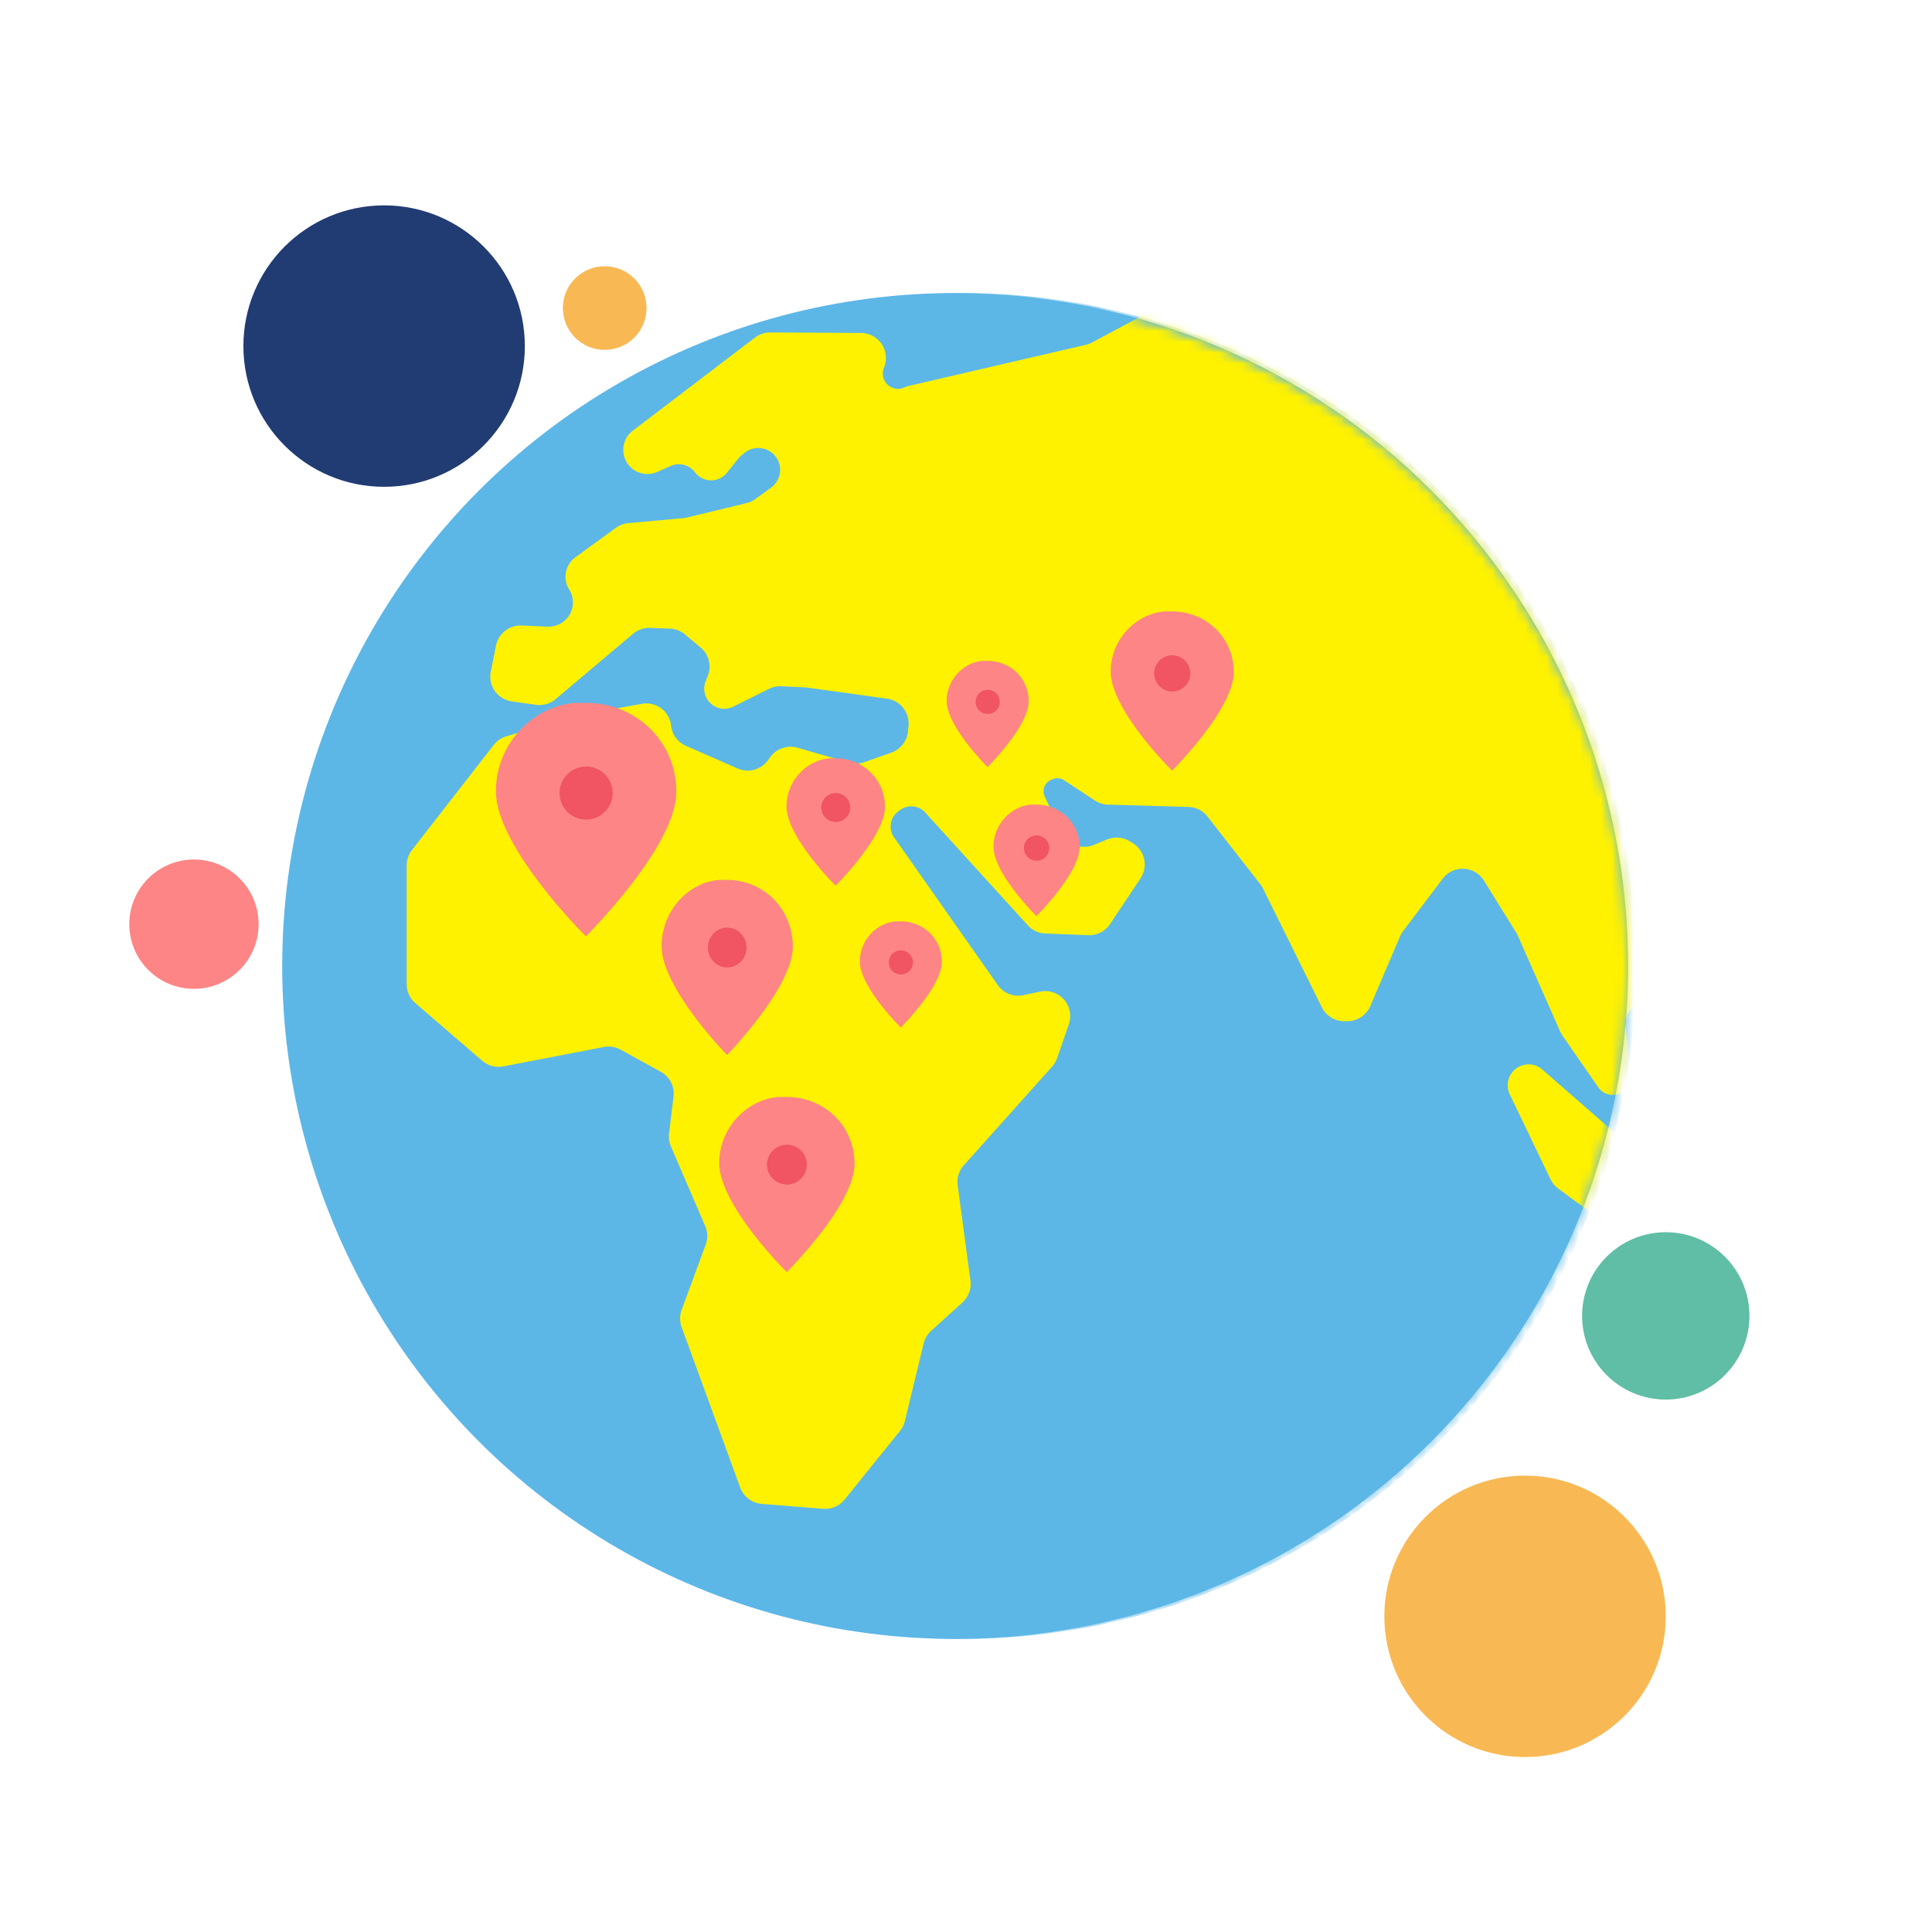 <svg xmlns="http://www.w3.org/2000/svg" xmlns:xlink="http://www.w3.org/1999/xlink" width="178" height="178" viewBox="0 0 178 178">
    <defs>
        <circle id="a" cx="62" cy="62" r="62"/>
        <circle id="c" cx="62" cy="62" r="62"/>
        <path id="e" d="M13.333 10.4a1.333 1.333 0 1 1-2.666 0 1.333 1.333 0 0 1 2.666 0m-5.866-.063c.03 2.8 4.514 7.276 4.533 7.263-.005-.024 4.533-4.494 4.533-7.263.005-2.529-2.023-4.466-4.533-4.47-.093 0-.19.003-.567 0-2.125.173-3.982 2.085-3.966 4.47z"/>
        <path id="f" d="M18.333 14.3a1.833 1.833 0 1 1-3.666 0 1.833 1.833 0 0 1 3.666 0m-8.066-.087c.041 3.85 6.208 10.005 6.233 9.987-.007-.033 6.233-6.18 6.233-9.987.006-3.477-2.782-6.14-6.233-6.146-.128 0-.262.004-.78 0-2.922.239-5.474 2.867-5.453 6.146z"/>
        <path id="g" d="M17.778 14.3c0 1.013-.796 1.833-1.778 1.833s-1.778-.82-1.778-1.833.796-1.833 1.778-1.833 1.778.82 1.778 1.833m-7.822-.087c.04 3.85 6.02 10.005 6.044 9.987-.006-.033 6.044-6.18 6.044-9.987.006-3.477-2.698-6.14-6.044-6.146-.124 0-.254.004-.756 0-2.834.239-5.309 2.867-5.288 6.146z"/>
        <path id="h" d="M11.111 8.667a1.111 1.111 0 1 1-2.222 0 1.111 1.111 0 0 1 2.222 0m-4.889-.053c.025 2.334 3.763 6.064 3.778 6.053-.004-.02 3.778-3.745 3.778-6.053C13.78 6.507 12.09 4.892 10 4.889c-.077 0-.16.002-.472 0-1.772.145-3.319 1.737-3.306 3.725z"/>
        <path id="i" d="M11.111 8.667a1.111 1.111 0 1 1-2.222 0 1.111 1.111 0 0 1 2.222 0m-4.889-.053c.025 2.334 3.763 6.064 3.778 6.053-.004-.02 3.778-3.745 3.778-6.053C13.78 6.507 12.09 4.892 10 4.889c-.077 0-.16.002-.472 0-1.772.145-3.319 1.737-3.306 3.725z"/>
        <path id="j" d="M16.667 13a1.667 1.667 0 1 1-3.333 0 1.667 1.667 0 0 1 3.333 0m-7.334-.08C9.371 16.423 14.977 22.018 15 22c-.006-.03 5.667-5.618 5.667-9.08.005-3.16-2.53-5.582-5.667-5.587-.116 0-.239.004-.708 0-2.657.218-4.978 2.607-4.959 5.588z"/>
        <path id="k" d="M11.667 9.1a1.167 1.167 0 1 1-2.333 0 1.167 1.167 0 0 1 2.333 0m-5.134-.056c.027 2.451 3.95 6.368 3.967 6.356-.004-.021 3.967-3.932 3.967-6.356.003-2.212-1.771-3.907-3.967-3.91-.081 0-.167.002-.496 0-1.86.151-3.484 1.824-3.47 3.91z"/>
        <path id="l" d="M24.444 19.067a2.444 2.444 0 1 1-4.888 0 2.444 2.444 0 0 1 4.888 0M13.69 18.95c.055 5.135 8.277 13.341 8.311 13.317-.009-.045 8.311-8.24 8.311-13.317.008-4.635-3.71-8.187-8.311-8.194-.17 0-.35.005-1.039 0-3.897.318-7.3 3.822-7.272 8.194z"/>
    </defs>
    <g fill="none" fill-rule="evenodd">
        <circle cx="89" cy="89" r="60.969" fill="#5CB7E7"/>
        <circle cx="153.472" cy="121.236" r="7.709" fill="#5FBEA5"/>
        <circle cx="140.508" cy="148.917" r="12.965" fill="#F8B954"/>
        <circle cx="35.39" cy="31.886" r="12.965" fill="#213B73"/>
        <circle cx="17.87" cy="85.146" r="5.957" fill="#FD8585"/>
        <circle cx="55.713" cy="28.382" r="3.854" fill="#F8B954"/>
        <g transform="translate(26 27)">
            <mask id="b" fill="#fff">
                <use xlink:href="#a"/>
            </mask>
            <use fill="#5CB7E7" xlink:href="#a"/>
            <g mask="url(#b)">
                <g transform="translate(.713)">
                    <mask id="d" fill="#fff">
                        <use xlink:href="#c"/>
                    </mask>
                    <use fill="#5CB7E7" xlink:href="#c"/>
                    <path fill="#FFF200" d="M62.373 125.425c-35.179 0-63.798-28.612-63.798-63.782 0-35.169 28.62-63.78 63.798-63.78 6.533 0 12.837.99 18.775 2.82l-7.252 3.874a2.257 2.257 0 0 1-.563.213L56.96 8.567a1.402 1.402 0 0 0-.309.111A1.402 1.402 0 0 1 54.7 6.964l.08-.228a2.308 2.308 0 0 0-.296-2.085 2.31 2.31 0 0 0-1.87-.975l-8.357-.047a2.305 2.305 0 0 0-1.41.473l-11.269 8.587a2.222 2.222 0 0 0 2.244 3.797l1.256-.555a1.863 1.863 0 0 1 2.24.584 1.864 1.864 0 0 0 2.94.043l1.034-1.292a2.32 2.32 0 0 1 .36-.36l.237-.19a2.017 2.017 0 0 1 3.258 1.844 2.023 2.023 0 0 1-.808 1.356l-1.44 1.051a2.321 2.321 0 0 1-.816.38l-5.488 1.332c-.11.027-.222.045-.333.055l-5.084.465a2.292 2.292 0 0 0-1.146.432l-3.729 2.71a2.22 2.22 0 0 0-.572 2.98c.324.51.424 1.132.277 1.72a2.24 2.24 0 0 1-2.27 1.693l-2.394-.104a2.305 2.305 0 0 0-2.36 1.85l-.48 2.406a2.307 2.307 0 0 0 1.932 2.733l2.222.316c.65.094 1.31-.096 1.812-.519l7.145-6.027a2.307 2.307 0 0 1 1.575-.54l1.82.069c.51.02 1 .208 1.392.537l1.432 1.2a2.304 2.304 0 0 1 .668 2.6l-.207.532a1.848 1.848 0 0 0 2.544 2.322l3.307-1.645a2.303 2.303 0 0 1 1.136-.238l2.128.102c.067.002.134.01.201.018l2.856.388a.023.023 0 0 0 .01.001l4.54.637a2.303 2.303 0 0 1 1.974 2.503l-.049.513a2.306 2.306 0 0 1-1.527 1.95l-2.497.881c-.453.16-.945.174-1.405.041l-4.752-1.37a2.308 2.308 0 0 0-2.493.845l-.242.327a2.304 2.304 0 0 1-2.779.741l-4.772-2.092a2.292 2.292 0 0 1-1.357-1.857 2.296 2.296 0 0 0-2.685-2.01l-5.672 1.023c-.08.015-.158.033-.235.056l-6.572 1.91a2.302 2.302 0 0 0-1.175.8L11.24 51.32a2.304 2.304 0 0 0-.485 1.414v10.94c0 .671.292 1.308.8 1.745l6.164 5.312c.534.46 1.25.651 1.941.518l9.262-1.785a2.307 2.307 0 0 1 1.547.243l3.694 2.031a2.302 2.302 0 0 1 1.178 2.294l-.411 3.406c-.05.404.01.814.171 1.188l3.16 7.334c.233.542.25 1.153.046 1.707l-2.218 6.015a2.308 2.308 0 0 0-.002 1.588l5.397 14.778a2.306 2.306 0 0 0 1.98 1.507l5.659.455c.76.061 1.5-.256 1.98-.85l5.102-6.322a2.29 2.29 0 0 0 .447-.905l1.732-7.153c.109-.45.35-.855.691-1.165l2.885-2.613c.563-.51.839-1.263.738-2.014l-1.179-8.785a2.3 2.3 0 0 1 .567-1.842l8.137-9.093a2.33 2.33 0 0 0 .462-.785l1.076-3.114a2.303 2.303 0 0 0-2.656-3.007l-1.527.324a2.305 2.305 0 0 1-2.363-.932l-9.557-13.61a1.734 1.734 0 0 1 .386-2.388l.168-.126a1.737 1.737 0 0 1 2.318.226l9.45 10.396c.415.457.996.728 1.614.753l3.954.156a2.303 2.303 0 0 0 2.009-1.024l2.81-4.214a2.306 2.306 0 0 0-.703-3.235l-.28-.174a2.313 2.313 0 0 0-2.084-.176l-1.259.513a2.306 2.306 0 0 1-2.956-1.158l-1.546-3.306a1.137 1.137 0 0 1 .554-1.52l.134-.06a1.138 1.138 0 0 1 1.104.082l2.828 1.862c.357.235.773.367 1.201.379l7.424.215c.686.02 1.327.344 1.75.884l4.861 6.224c.096.122.182.255.25.396l5.43 10.958a2.303 2.303 0 0 0 2.063 1.28h.28c.923 0 1.757-.55 2.12-1.4l2.74-6.418c.074-.172.167-.334.281-.484l3.646-4.83a2.304 2.304 0 0 1 3.798.172l2.988 4.814c.056.091.107.186.15.284l3.886 8.804c.059.133.13.261.214.381l3.31 4.78a1.584 1.584 0 0 0 2.67-.096l.09-.155c.173-.292.248-.634.212-.973l-.465-4.322a2.312 2.312 0 0 1 .562-1.767l2.519-2.864a63.57 63.57 0 0 1-2.509 16.417l-.35-.743a2.294 2.294 0 0 0-.57-.754l-7.32-6.388a1.924 1.924 0 0 0-3.003 2.282l3.752 7.819c.163.34.407.635.71.858l4.54 3.345c-9.556 23.197-32.404 39.575-59.015 39.575M62-9.265c-38.963 0-70.55 31.588-70.55 70.552 0 38.965 31.587 70.552 70.55 70.552 38.965 0 70.553-31.587 70.553-70.552 0-38.964-31.588-70.551-70.553-70.551" mask="url(#d)"/>
                </g>
            </g>
            <circle cx="27.5" cy="46.5" r="3.5" fill="#F15463"/>
            <circle cx="41.5" cy="59.5" r="3.5" fill="#F15463"/>
            <circle cx="50.5" cy="47.5" r="3.5" fill="#F15463"/>
            <circle cx="65.5" cy="37.5" r="2.5" fill="#F15463"/>
            <circle cx="82.5" cy="35.5" r="2.5" fill="#F15463"/>
            <circle cx="68.5" cy="50.5" r="2.5" fill="#F15463"/>
            <circle cx="56.5" cy="61.5" r="2.5" fill="#F15463"/>
            <circle cx="46.5" cy="80.5" r="2.5" fill="#F15463"/>
            <use fill="#FD8585" transform="translate(39 37)" xlink:href="#e"/>
            <use fill="#FD8585" transform="translate(30 66)" xlink:href="#f"/>
            <use fill="#FD8585" transform="translate(25 46)" xlink:href="#g"/>
            <use fill="#FD8585" transform="translate(47 53)" xlink:href="#h"/>
            <use fill="#FD8585" transform="translate(55 29)" xlink:href="#i"/>
            <use fill="#FD8585" transform="translate(67 22)" xlink:href="#j"/>
            <g transform="translate(59 42)">
                <use fill="#FD8585" xlink:href="#k"/>
            </g>
            <g transform="translate(6 27)">
                <use fill="#FD8585" xlink:href="#l"/>
            </g>
        </g>
    </g>
</svg>
